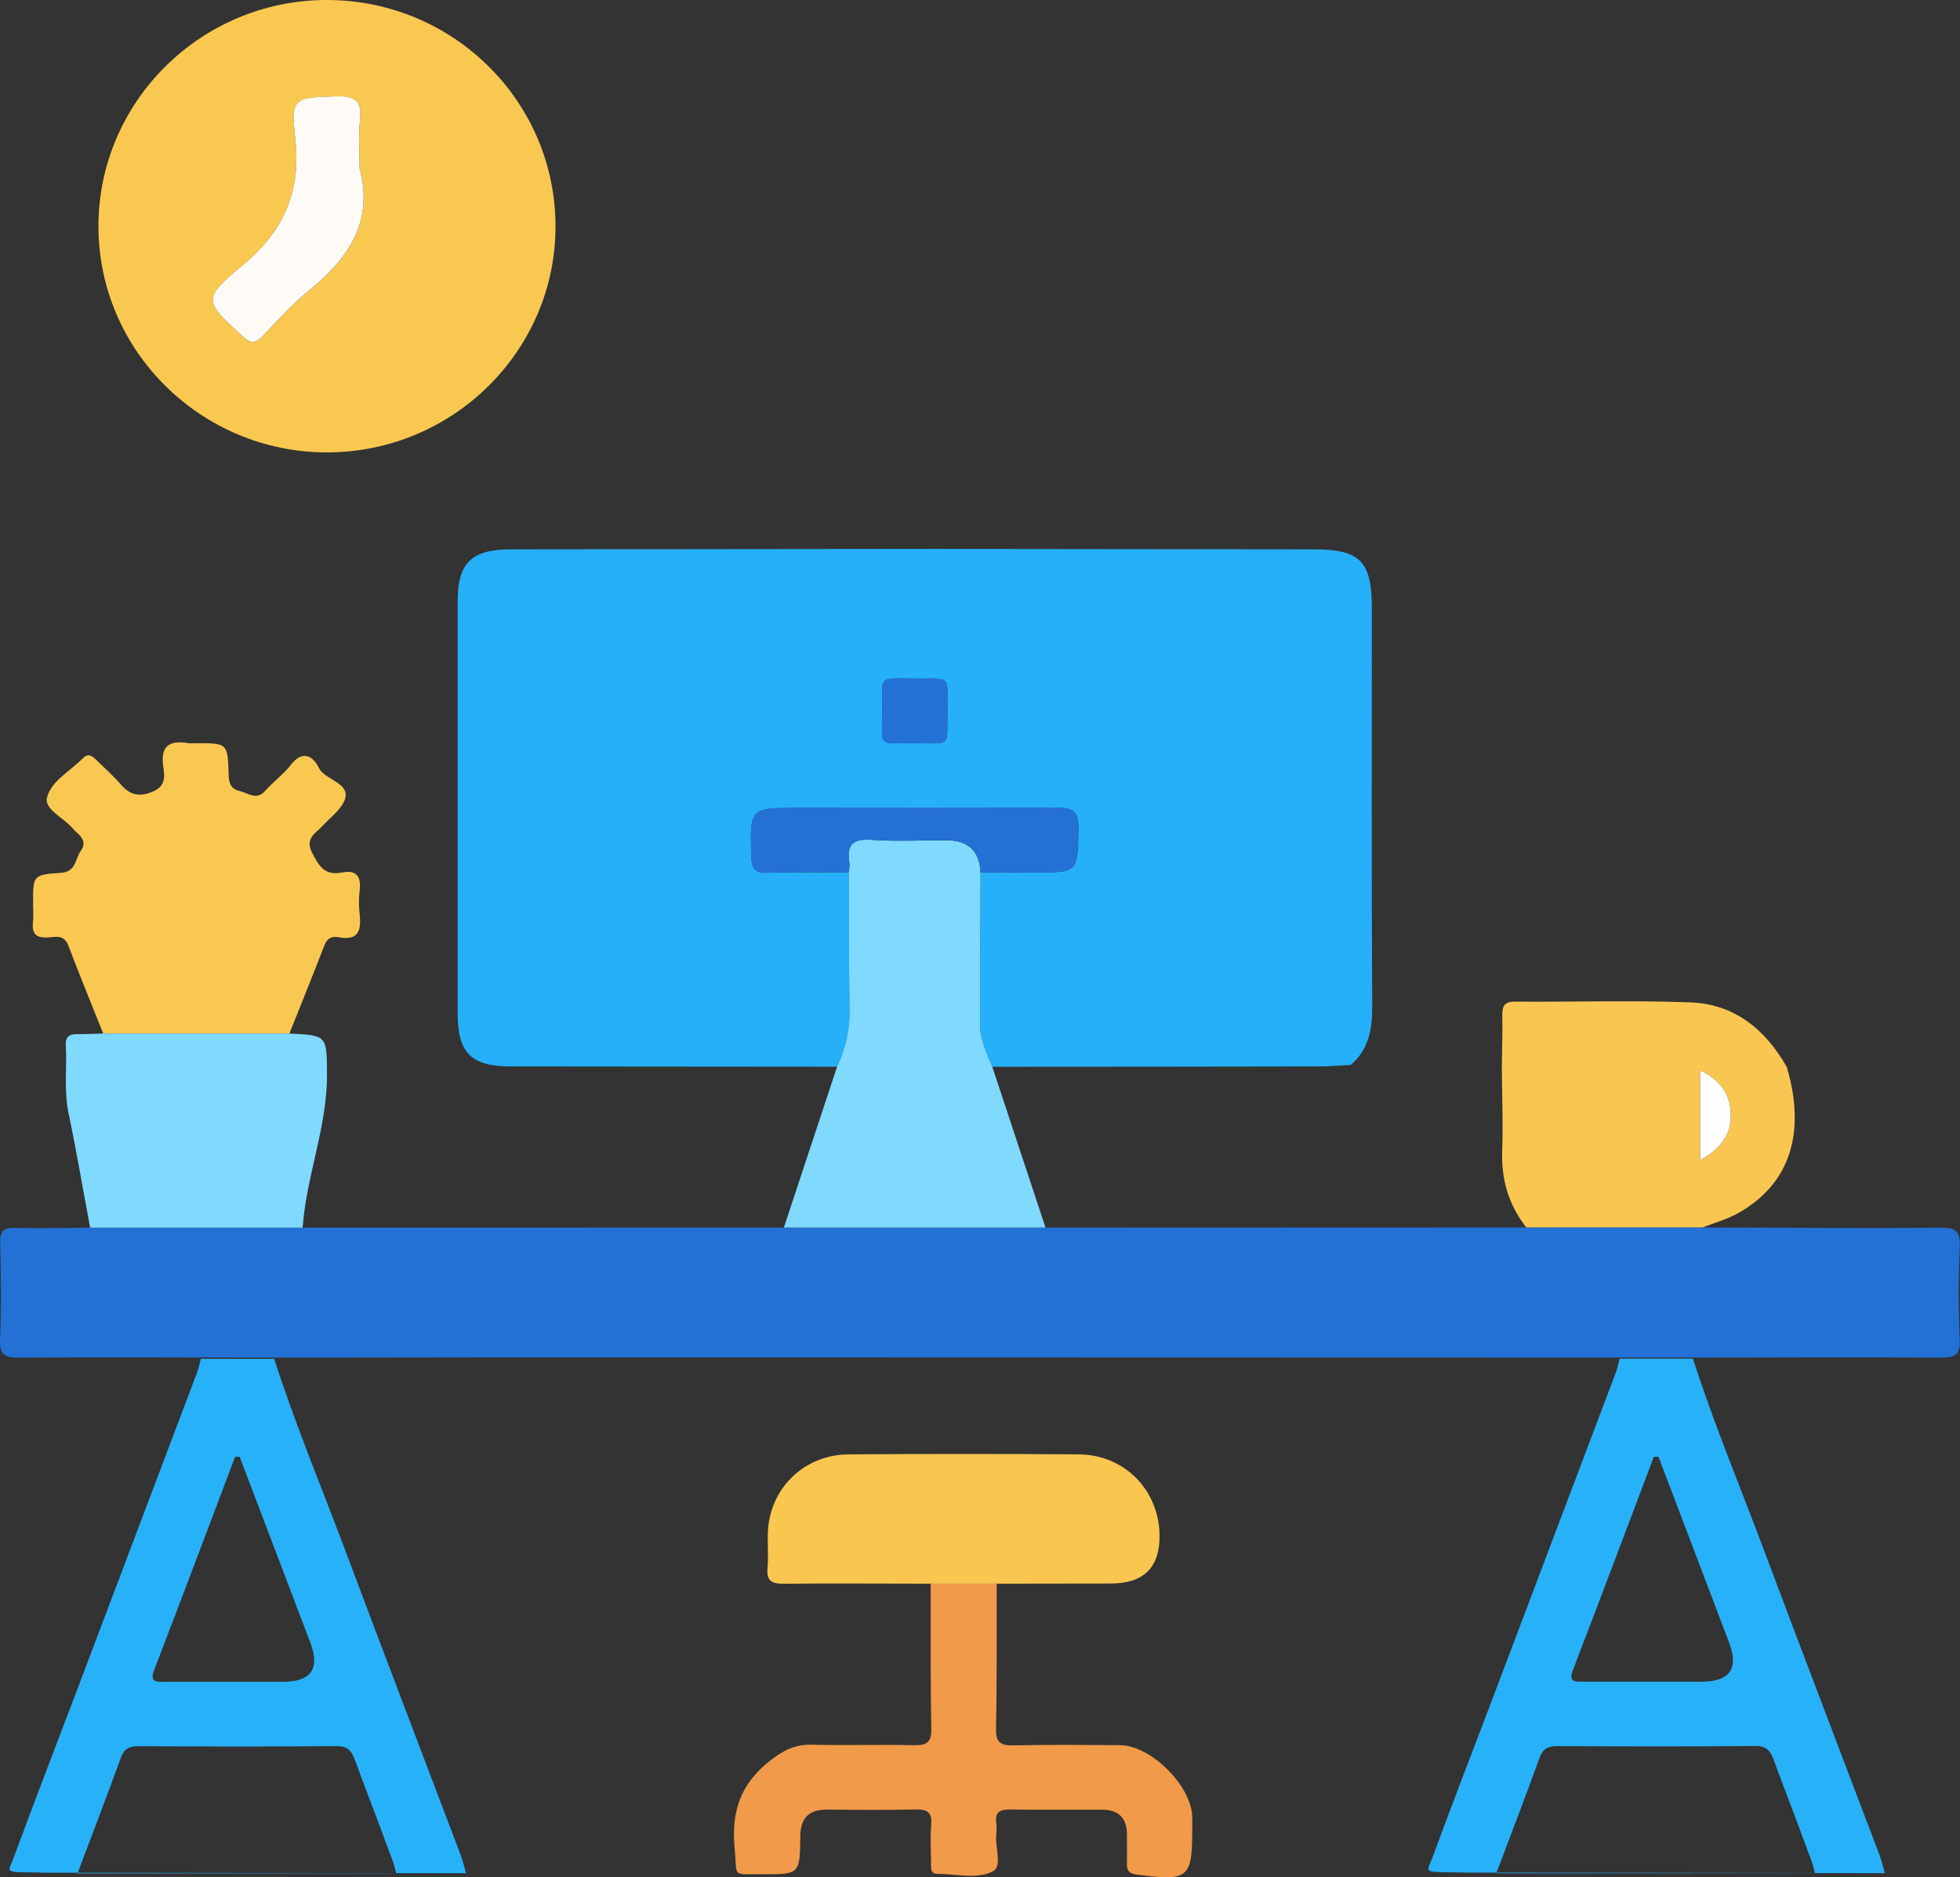 <svg width="71" height="68" viewBox="0 0 71 68" fill="none" xmlns="http://www.w3.org/2000/svg">
<rect x="0" y="0" width="71" height="68" fill="#333333" stroke="none"/>
<g id="Character_4" clip-path="url(#clip0_293_2171)">
<path id="Vector" d="M34.303 19.884C38.731 19.89 43.158 19.895 47.586 19.899C49.272 19.899 49.694 20.326 49.694 22.023C49.694 26.844 49.681 31.665 49.708 36.486C49.712 37.309 49.572 38.015 48.934 38.575C48.541 38.594 48.149 38.627 47.756 38.629C43.82 38.637 39.883 38.639 35.947 38.641C35.751 38.148 35.504 37.665 35.504 37.12C35.504 35.279 35.514 33.439 35.52 31.599C36.158 31.6 36.798 31.604 37.437 31.606C39.065 31.606 39.033 31.606 39.067 30.005C39.08 29.363 38.841 29.25 38.258 29.254C35.139 29.279 32.019 29.265 28.899 29.265C27.157 29.265 27.17 29.265 27.214 31.026C27.224 31.463 27.35 31.628 27.805 31.614C28.787 31.585 29.77 31.6 30.752 31.599C30.758 33.22 30.744 34.843 30.78 36.464C30.798 37.235 30.654 37.951 30.326 38.639C26.386 38.635 22.448 38.633 18.509 38.629C17.058 38.629 16.578 38.144 16.578 36.689C16.578 31.718 16.578 26.748 16.578 21.777C16.578 20.39 17.082 19.901 18.499 19.899C23.766 19.894 29.035 19.888 34.303 19.882V19.884ZM34.319 25.768C34.301 24.503 34.487 24.578 33.39 24.585C31.796 24.597 31.956 24.388 31.958 25.555C31.962 27.091 31.756 26.92 32.991 26.919C34.514 26.915 34.293 27.124 34.319 25.768Z" fill="#25B0F9"/>
<path id="Vector_2" d="M59.009 49.176C46.313 49.172 33.616 49.168 20.922 49.166C17.944 49.166 14.967 49.172 11.991 49.176C11.106 49.176 10.221 49.176 9.334 49.176C6.459 49.172 3.584 49.157 0.707 49.178C0.184 49.182 -0.024 49.092 0.002 48.513C0.053 47.348 0.034 46.178 0.008 45.012C0 44.606 0.109 44.463 0.538 44.475C1.446 44.502 2.355 44.475 3.264 44.469C5.829 44.469 8.395 44.469 10.96 44.469C16.771 44.469 22.583 44.469 28.394 44.467C31.553 44.467 34.713 44.467 37.87 44.467C43.675 44.465 49.48 44.463 55.283 44.461C57.415 44.461 59.547 44.461 61.678 44.461C64.553 44.469 67.43 44.494 70.305 44.471C70.862 44.467 71.012 44.61 70.99 45.155C70.945 46.272 70.941 47.395 70.99 48.511C71.016 49.084 70.814 49.182 70.287 49.178C67.41 49.157 64.535 49.172 61.659 49.176C60.773 49.176 59.888 49.176 59.001 49.176H59.009Z" fill="#2471D5"/>
<path id="Vector_3" d="M3.566 8.202C3.562 3.694 7.269 0.01 11.819 1.94085e-05C16.411 -0.01 20.135 3.677 20.123 8.22C20.114 12.722 16.391 16.391 11.835 16.387C7.285 16.383 3.568 12.706 3.566 8.202ZM13.028 6.112C13.028 5.527 12.975 4.938 13.042 4.361C13.129 3.628 12.841 3.471 12.147 3.495C10.665 3.548 10.531 3.524 10.695 5.001C10.914 6.97 10.276 8.4 8.741 9.659C7.313 10.831 7.409 10.925 8.8 12.194C9.093 12.46 9.261 12.444 9.517 12.176C10.059 11.611 10.584 11.02 11.191 10.53C12.617 9.374 13.542 8.044 13.03 6.112H13.028Z" fill="#F9C851"/>
<path id="Vector_4" d="M14.352 67.854C14.231 67.375 14.253 67.496 14.087 67.04C13.69 65.941 13.259 64.852 12.858 63.753C12.738 63.424 12.595 63.244 12.188 63.248C9.8 63.27 7.409 63.264 5.018 63.252C4.674 63.252 4.495 63.348 4.372 63.684C3.866 65.082 3.331 66.469 2.807 67.86M1.63 67.834C0.193 67.791 0.239 67.903 0.472 67.351C1.229 65.292 2.023 63.248 2.799 61.197C4.248 57.367 5.696 53.538 7.142 49.707C7.201 49.55 7.231 49.382 7.275 49.22C8.16 49.22 9.045 49.22 9.932 49.22C10.7 51.608 11.671 53.923 12.55 56.272C13.917 59.923 15.314 63.565 16.695 67.212C16.747 67.349 16.847 67.713 16.883 67.854M8.683 52.767L8.515 52.773C7.541 55.347 6.573 57.923 5.585 60.49C5.415 60.931 5.644 60.921 5.953 60.919C7.381 60.915 8.812 60.919 10.24 60.919C11.264 60.919 11.599 60.45 11.246 59.513C10.394 57.264 9.537 55.016 8.681 52.769L8.683 52.767Z" fill="#27B1F9"/>
<path id="Vector_5" d="M65.746 67.85C65.626 67.371 65.648 67.492 65.482 67.036C65.085 65.937 64.654 64.848 64.253 63.749C64.132 63.42 63.99 63.24 63.583 63.244C61.194 63.266 58.803 63.26 56.413 63.248C56.069 63.248 55.889 63.344 55.767 63.68C55.261 65.079 54.725 66.465 54.202 67.856M53.024 67.83C51.588 67.787 51.633 67.899 51.866 67.347C52.623 65.288 53.417 63.244 54.194 61.193C55.642 57.363 57.09 53.534 58.537 49.703C58.596 49.546 58.626 49.378 58.669 49.216C59.554 49.216 60.439 49.216 61.327 49.216C62.095 51.604 63.065 53.919 63.944 56.268C65.312 59.919 66.709 63.561 68.09 67.208C68.141 67.345 68.242 67.709 68.277 67.85M60.078 52.764L59.91 52.769C58.936 55.343 57.968 57.919 56.98 60.487C56.81 60.927 57.039 60.917 57.347 60.915C58.776 60.911 60.206 60.915 61.635 60.915C62.658 60.915 62.993 60.446 62.64 59.509C61.789 57.26 60.931 55.013 60.076 52.765L60.078 52.764Z" fill="#27B1F9"/>
<path id="Vector_6" d="M3.739 37.436C3.316 36.374 2.879 35.316 2.474 34.246C2.322 33.845 2.01 33.939 1.739 33.956C1.324 33.982 1.151 33.839 1.194 33.421C1.22 33.18 1.198 32.934 1.198 32.689C1.198 31.711 1.198 31.682 2.21 31.616C2.771 31.578 2.717 31.095 2.933 30.81C3.114 30.567 3.006 30.354 2.8 30.172C2.745 30.123 2.692 30.073 2.644 30.016C2.322 29.628 1.595 29.32 1.702 28.893C1.852 28.291 2.551 27.925 3.014 27.456C3.211 27.256 3.367 27.409 3.512 27.55C3.79 27.825 4.087 28.085 4.343 28.379C4.662 28.743 4.952 28.895 5.479 28.698C6.021 28.494 5.966 28.127 5.914 27.765C5.805 27.022 6.13 26.805 6.813 26.918C6.908 26.934 7.011 26.92 7.108 26.92C8.238 26.92 8.25 26.92 8.283 28.054C8.293 28.361 8.352 28.574 8.676 28.651C8.988 28.723 9.289 29.011 9.615 28.639C9.905 28.308 10.275 28.043 10.541 27.698C10.98 27.135 11.361 27.417 11.555 27.82C11.794 28.322 13.069 28.387 12.255 29.341C12.081 29.544 11.865 29.715 11.685 29.914C11.44 30.184 11.037 30.362 11.302 30.882C11.543 31.35 11.755 31.733 12.381 31.606C12.9 31.5 13.09 31.739 13.029 32.247C12.993 32.535 12.997 32.834 13.029 33.123C13.09 33.702 12.986 34.088 12.262 33.949C12.027 33.904 11.851 33.982 11.751 34.242C11.34 35.31 10.909 36.37 10.486 37.432C8.236 37.432 5.985 37.432 3.735 37.432L3.739 37.436Z" fill="#F9C851"/>
<path id="Vector_7" d="M37.87 44.465C34.711 44.465 31.552 44.465 28.395 44.465C29.037 42.523 29.679 40.581 30.323 38.639C30.651 37.951 30.795 37.235 30.777 36.464C30.742 34.843 30.756 33.22 30.75 31.598C30.756 31.477 30.783 31.354 30.765 31.237C30.669 30.617 30.878 30.372 31.554 30.421C32.457 30.484 33.368 30.437 34.275 30.437C35.071 30.437 35.486 30.825 35.519 31.6C35.513 33.441 35.503 35.281 35.503 37.121C35.503 37.667 35.75 38.148 35.946 38.643C36.588 40.585 37.232 42.527 37.874 44.469L37.87 44.465Z" fill="#80D9FE"/>
<path id="Vector_8" d="M61.683 44.459C59.551 44.459 57.419 44.459 55.288 44.459C54.647 43.642 54.379 42.721 54.416 41.682C54.452 40.665 54.41 39.646 54.402 38.629C54.41 38.021 54.434 37.415 54.42 36.807C54.412 36.461 54.474 36.277 54.894 36.281C57.006 36.298 59.123 36.23 61.233 36.308C62.835 36.369 63.955 37.294 64.726 38.651C65.433 41.056 64.832 42.891 62.965 43.943C62.568 44.166 62.114 44.289 61.685 44.457L61.683 44.459ZM61.59 38.772V42.021C62.325 41.62 62.717 41.103 62.697 40.346C62.679 39.627 62.313 39.122 61.59 38.772Z" fill="#F9C751"/>
<path id="Vector_9" d="M36.104 57.365C36.1 59.12 36.116 60.876 36.08 62.63C36.07 63.142 36.268 63.228 36.722 63.221C38.003 63.195 39.283 63.207 40.565 63.213C41.695 63.219 43.177 64.701 43.189 65.828C43.189 65.949 43.189 66.072 43.189 66.193C43.189 68.053 43.071 68.147 41.178 67.901C40.871 67.862 40.816 67.733 40.822 67.48C40.832 67.14 40.822 66.798 40.822 66.455C40.826 65.859 40.526 65.554 39.927 65.552C38.819 65.548 37.71 65.562 36.602 65.544C36.232 65.538 36.037 65.63 36.088 66.029C36.106 66.174 36.102 66.322 36.088 66.467C36.045 66.921 36.311 67.607 35.975 67.781C35.387 68.086 34.634 67.877 33.948 67.875C33.697 67.875 33.729 67.656 33.727 67.494C33.721 67.03 33.693 66.565 33.733 66.105C33.774 65.634 33.579 65.53 33.142 65.542C32.083 65.569 31.024 65.558 29.965 65.548C29.287 65.542 28.995 65.865 28.989 66.528C28.977 67.891 28.965 67.899 27.604 67.889C26.478 67.881 26.717 68.034 26.61 66.923C26.486 65.626 26.829 64.613 27.883 63.786C28.357 63.414 28.791 63.184 29.4 63.197C30.631 63.228 31.864 63.189 33.095 63.215C33.547 63.224 33.747 63.136 33.737 62.624C33.701 60.87 33.717 59.114 33.713 57.359C34.509 57.359 35.308 57.359 36.104 57.359V57.365Z" fill="#F19A49"/>
<path id="Vector_10" d="M36.103 57.365C35.307 57.365 34.508 57.365 33.712 57.365C31.94 57.363 30.168 57.349 28.395 57.367C27.959 57.37 27.759 57.271 27.803 56.801C27.84 56.391 27.803 55.974 27.813 55.559C27.85 53.948 29.103 52.692 30.735 52.681C33.517 52.661 36.297 52.661 39.078 52.681C40.712 52.692 41.959 53.944 42.003 55.559C42.036 56.759 41.447 57.359 40.236 57.359C38.857 57.359 37.48 57.363 36.101 57.365H36.103Z" fill="#F9C750"/>
<path id="Vector_11" d="M3.737 37.437C5.988 37.437 8.238 37.437 10.489 37.437C11.844 37.505 11.834 37.505 11.846 38.872C11.86 40.544 11.283 42.118 11.042 43.75C11.006 43.988 10.987 44.231 10.961 44.469C8.396 44.469 5.83 44.469 3.265 44.469C3.006 43.087 2.771 41.7 2.483 40.323C2.309 39.498 2.432 38.672 2.384 37.849C2.368 37.572 2.501 37.456 2.779 37.458C3.099 37.462 3.417 37.444 3.737 37.437Z" fill="#80D9FE"/>
<path id="Vector_12" d="M35.519 31.598C35.487 30.822 35.072 30.434 34.274 30.434C33.367 30.434 32.456 30.481 31.553 30.419C30.875 30.372 30.666 30.614 30.765 31.234C30.783 31.352 30.755 31.477 30.749 31.596C29.767 31.598 28.783 31.582 27.801 31.612C27.347 31.625 27.22 31.461 27.21 31.023C27.169 29.263 27.153 29.263 28.896 29.263C32.016 29.263 35.135 29.276 38.255 29.251C38.836 29.247 39.077 29.361 39.063 30.002C39.03 31.604 39.063 31.606 37.433 31.604C36.795 31.604 36.155 31.6 35.517 31.596L35.519 31.598Z" fill="#2471D5"/>
<path id="Vector_13" d="M34.318 25.768C34.294 27.123 34.513 26.916 32.99 26.918C31.755 26.92 31.959 27.09 31.957 25.555C31.955 24.387 31.795 24.597 33.389 24.585C34.484 24.577 34.3 24.503 34.318 25.768Z" fill="#2471D5"/>
<path id="Vector_14" d="M13.029 6.109C13.541 8.042 12.616 9.37 11.189 10.527C10.583 11.018 10.057 11.609 9.516 12.174C9.259 12.442 9.091 12.458 8.799 12.192C7.408 10.922 7.311 10.829 8.739 9.657C10.275 8.398 10.915 6.968 10.694 4.999C10.53 3.524 10.662 3.546 12.146 3.493C12.839 3.467 13.128 3.626 13.041 4.359C12.973 4.936 13.027 5.525 13.027 6.109H13.029Z" fill="#FEFBF7"/>
<path id="Vector_15" d="M61.59 38.772C62.313 39.123 62.678 39.626 62.696 40.346C62.716 41.103 62.325 41.617 61.59 42.02V38.772Z" fill="#FEFEFE"/>
</g>
<defs>
<clipPath id="clip0_293_2171">
<rect width="71" height="68" fill="white"/>
</clipPath>
</defs>
</svg>
